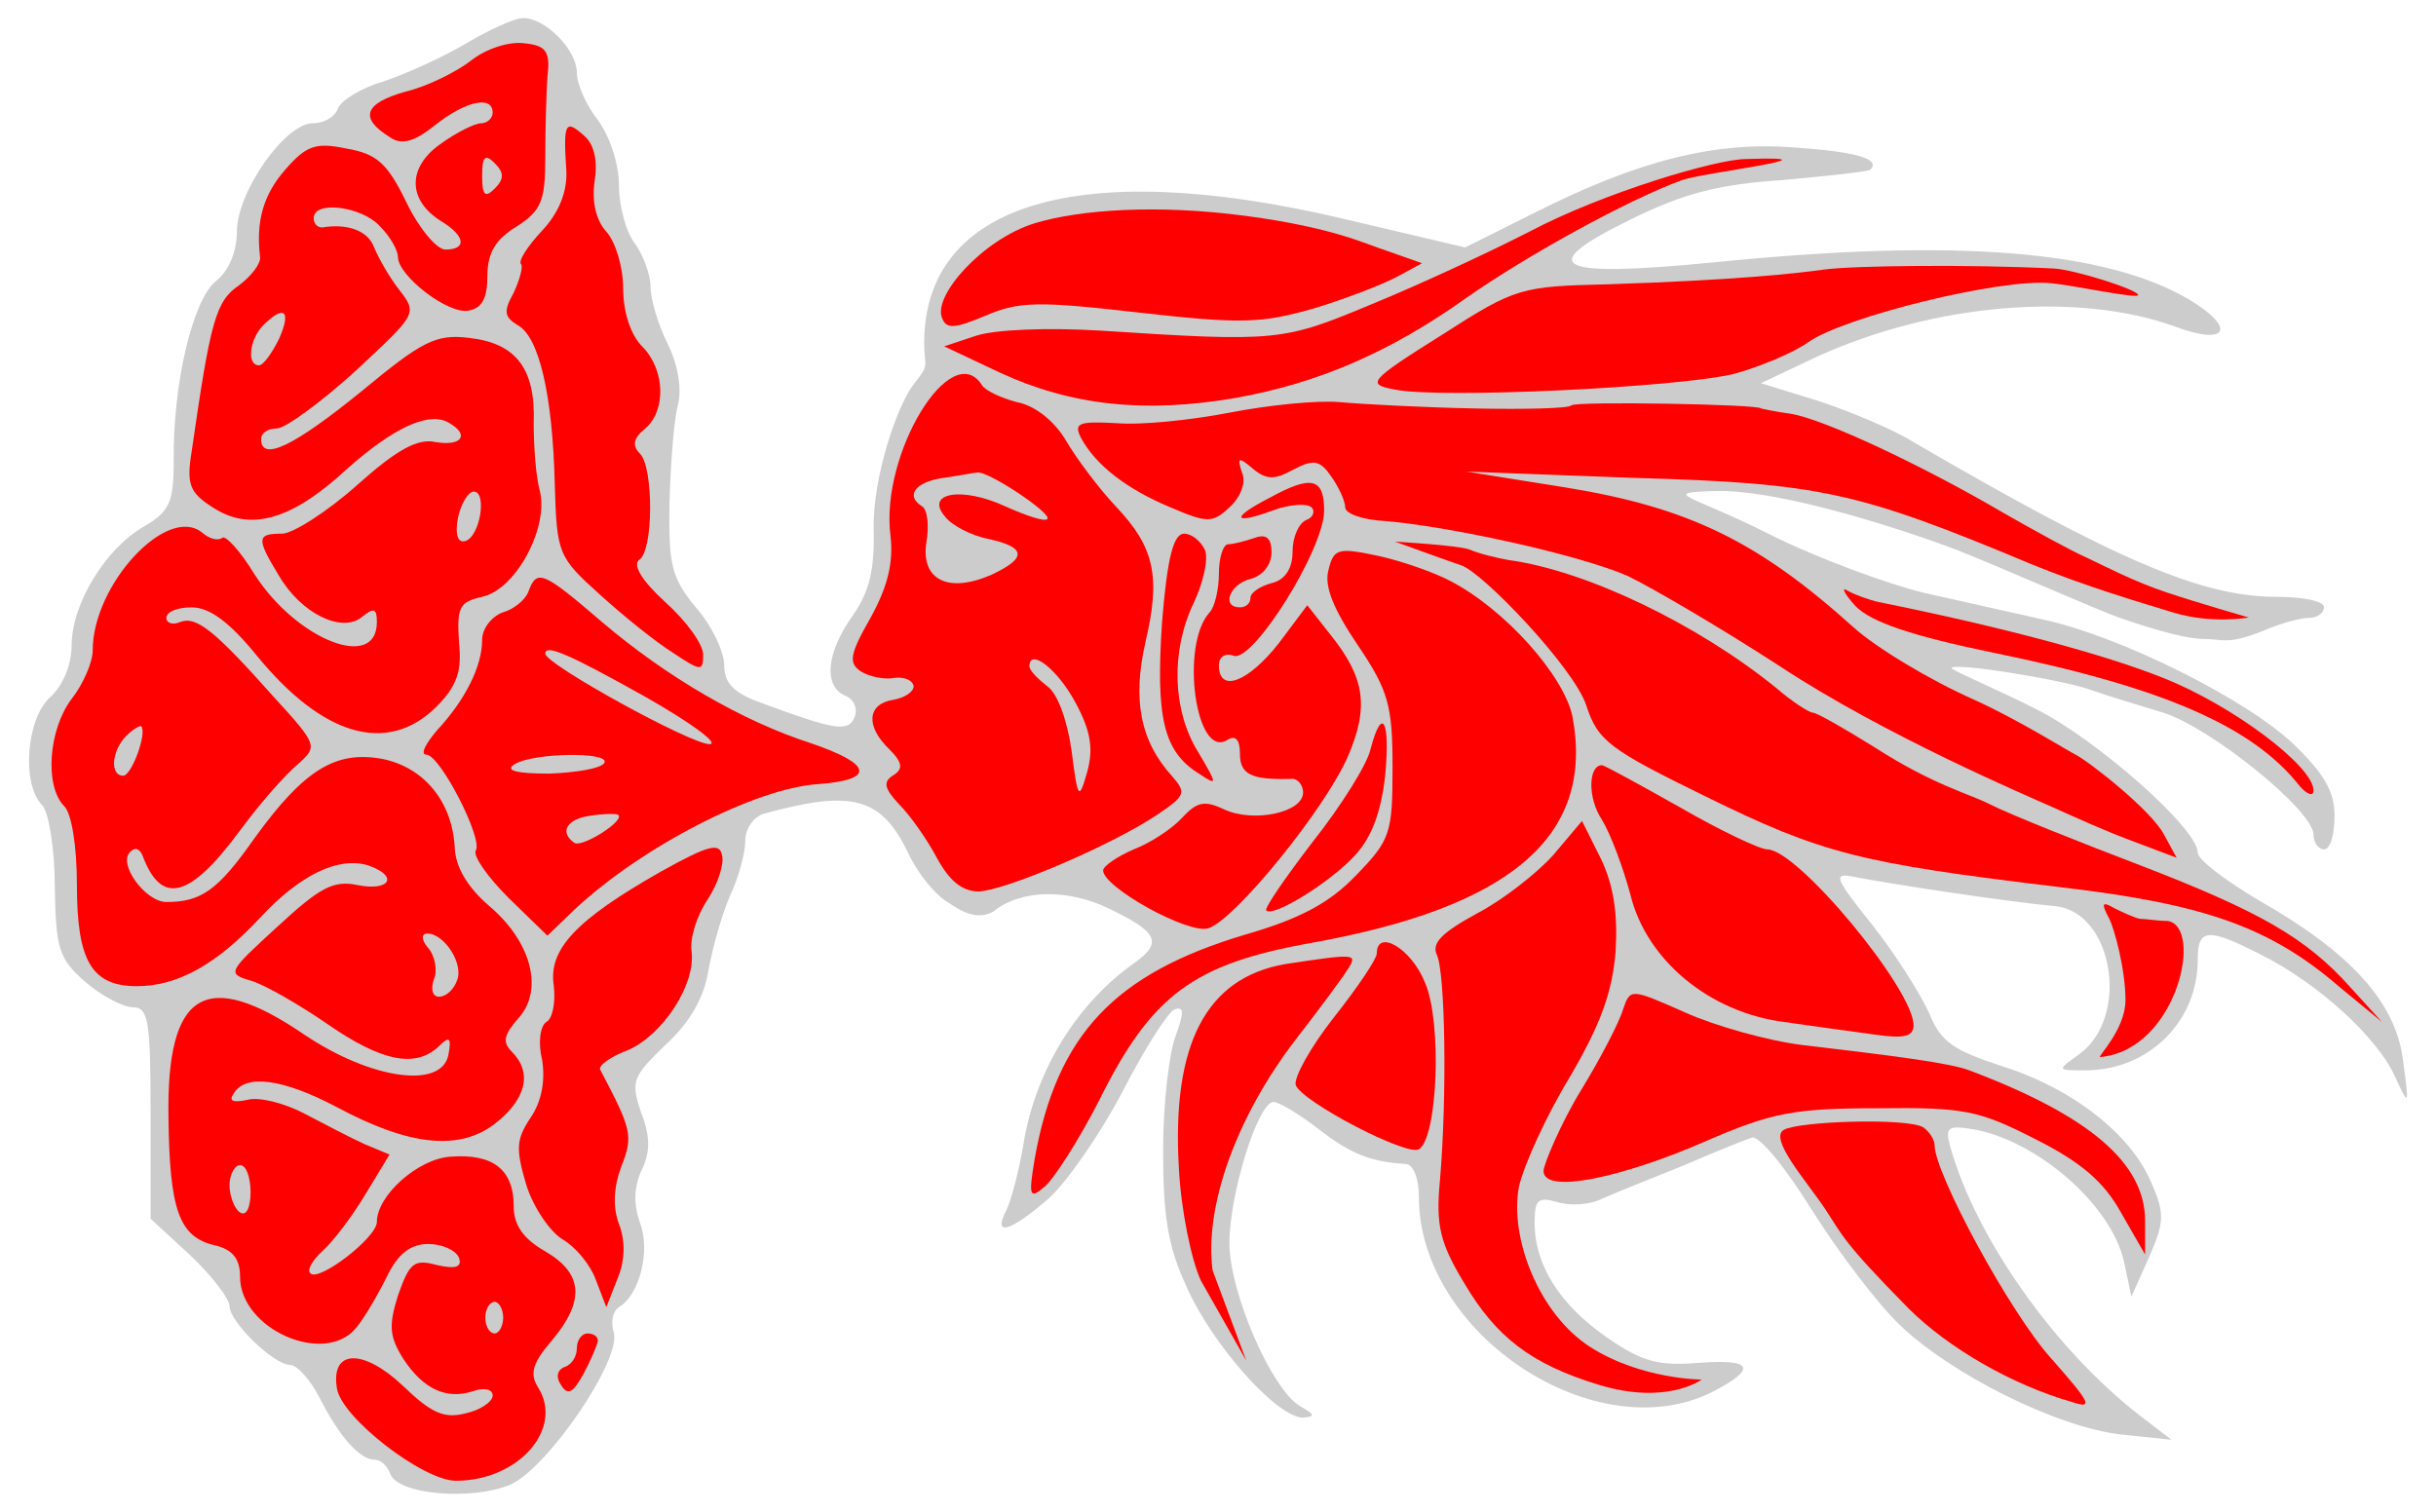 <?xml version="1.0" encoding="UTF-8" standalone="no"?>
<!DOCTYPE svg PUBLIC "-//W3C//DTD SVG 1.1//EN" "http://www.w3.org/Graphics/SVG/1.1/DTD/svg11.dtd">
<svg xmlns:dc="http://purl.org/dc/elements/1.1/" xmlns:xl="http://www.w3.org/1999/xlink" version="1.1" xmlns="http://www.w3.org/2000/svg" viewBox="33.248 85.632 304.252 188.868" width="304.252" height="188.868">

  <g id="Canvas_48" fill-opacity="1" stroke-dasharray="none" stroke="none" stroke-opacity="1" fill="#ffff00">
    <title>Wind, or Mistral</title>
    <g id="Canvas_48: Layer 2" >
      <title>Layer 2</title>
      <g id="Group_3">
        <g id="Graphic_39">
          <path d="M 91.493 91.04 C 88.601 92.749 84 94.853 81.24 95.773 C 78.479 96.562 75.85 98.139 75.456 99.191 C 75.061 100.242 73.747 101.031 72.301 101.031 C 68.883 101.031 62.836 109.576 62.836 114.571 C 62.836 117.069 61.784 119.567 60.207 120.75 C 57.314 123.116 54.817 133.632 54.948 143.229 C 54.948 148.356 54.422 149.539 51.267 151.379 C 46.404 154.14 42.197 161.107 42.197 166.234 C 42.197 168.6 41.145 171.229 39.568 172.675 C 36.544 175.304 35.887 183.586 38.516 186.215 C 39.305 187.004 40.094 191.605 40.094 196.469 C 40.225 204.225 40.619 205.408 43.906 208.3 C 45.878 210.009 48.638 211.455 49.821 211.455 C 51.793 211.455 52.056 213.164 52.056 224.6 L 52.056 237.878 L 57.052 242.479 C 59.681 244.976 61.915 247.868 61.915 248.789 C 61.915 250.76 67.437 256.15 69.54 256.15 C 70.329 256.15 72.038 257.99 73.221 260.357 C 75.718 265.221 78.216 267.981 80.056 267.981 C 80.845 267.981 81.634 268.77 82.028 269.822 C 83.08 272.319 92.019 273.108 96.883 271.136 C 101.615 269.164 110.949 255.361 109.897 252.075 C 109.503 250.76 109.766 249.446 110.554 248.92 C 113.184 247.343 114.498 241.821 113.184 238.403 C 112.395 236.169 112.395 234.065 113.315 231.962 C 114.498 229.596 114.498 227.624 113.315 224.6 C 112 220.657 112.263 220.131 116.339 216.187 C 119.362 213.427 121.202 210.272 121.728 206.854 C 122.254 203.962 123.437 199.755 124.489 197.389 C 125.541 195.154 126.329 192.131 126.329 190.685 C 126.329 189.107 127.381 187.661 128.695 187.267 C 139.738 184.243 143.419 185.163 146.837 192.525 C 148.151 195.154 150.049 197.217 151.175 198.046 C 152.33 198.737 154.824 200.918 157.304 199.51 C 160.853 196.618 166.818 196.732 171.682 199.098 C 177.729 201.99 178.518 203.304 175.1 205.802 C 167.738 210.929 162.48 219.474 161.034 228.807 C 160.508 231.831 159.588 235.511 158.931 236.826 C 157.222 240.112 159.325 239.587 164.189 235.38 C 166.424 233.408 170.63 227.361 173.391 222.103 C 176.151 216.713 179.175 211.981 179.964 211.718 C 181.147 211.323 181.147 212.112 180.095 215.004 C 179.306 216.976 178.518 223.417 178.518 229.201 C 178.518 237.352 179.043 241.164 181.41 246.291 C 184.565 253.521 192.715 262.723 196.001 262.723 C 197.579 262.591 197.447 262.329 195.607 261.277 C 192.058 259.174 186.799 247.08 186.799 240.901 C 186.799 234.854 190.349 223.286 192.321 223.286 C 192.978 223.286 195.607 224.863 197.973 226.704 C 202.048 229.859 204.546 230.779 208.884 231.042 C 209.804 231.173 210.462 232.882 210.462 235.117 C 210.462 252.338 232.678 266.93 247.269 259.437 C 252.791 256.544 252.133 255.361 245.298 255.887 C 240.434 256.282 238.33 255.756 233.992 252.732 C 228.077 248.657 224.922 243.662 224.922 238.403 C 224.922 235.511 225.316 235.117 227.682 235.774 C 229.26 236.3 231.758 236.169 233.335 235.38 C 234.781 234.723 239.382 232.882 243.326 231.305 C 247.269 229.596 251.213 228.018 252.002 227.755 C 252.922 227.361 256.208 231.436 259.495 236.695 C 262.781 241.953 267.777 248.526 270.537 251.155 C 276.979 257.333 290.124 263.906 298.143 264.826 L 304.453 265.484 L 300.509 262.46 C 289.993 254.31 280.134 240.507 276.847 228.939 C 276.19 226.441 276.453 226.178 279.739 226.704 C 287.758 228.15 296.96 236.169 298.538 243.267 L 299.458 247.605 L 301.692 242.61 C 303.533 238.403 303.664 237.22 301.955 233.408 C 299.458 227.361 292.096 221.577 283.289 218.816 C 277.242 216.845 275.664 215.793 274.218 212.244 C 273.166 209.877 270.011 204.882 267.119 201.201 C 262.387 195.286 262.124 194.628 264.753 195.154 C 269.354 196.074 284.209 198.309 289.993 198.835 C 297.223 199.624 299.326 212.769 292.885 217.37 C 290.124 219.342 290.124 219.342 293.674 219.342 C 301.561 219.342 307.74 213.295 307.74 205.539 C 307.74 201.596 308.923 201.464 315.627 204.882 C 322.726 208.431 330.087 215.136 332.322 220 C 334.162 223.943 334.162 223.943 333.374 218.028 C 332.453 210.798 326.801 204.619 315.495 198.178 C 311.289 195.68 307.74 193.051 307.74 192.131 C 307.74 189.107 294.988 177.933 287.627 174.253 C 283.551 172.149 276.989 169.358 276.989 169.095 C 276.989 168.306 291.176 170.572 294.594 171.886 C 296.434 172.544 300.378 173.727 303.401 174.647 C 309.317 176.487 322.2 186.872 322.2 189.896 C 322.2 190.948 322.857 191.736 323.514 191.736 C 324.303 191.736 324.829 189.896 324.829 187.53 C 324.829 184.506 323.514 182.271 319.702 178.591 C 313.786 172.938 298.143 165.182 288.678 163.079 C 285.129 162.29 278.162 160.713 273.429 159.661 C 268.697 158.478 260.152 155.323 254.368 152.431 C 244.509 147.435 240.353 147.204 247.364 146.975 C 255.819 146.698 272.167 152.239 277.504 154.271 C 283.721 156.734 295.274 161.869 298.012 162.816 C 300.293 163.605 305.73 165.426 308.397 165.445 C 311.064 165.464 311.42 166.234 316.021 164.393 C 318.125 163.473 320.622 162.816 321.674 162.816 C 322.726 162.816 323.514 162.159 323.514 161.501 C 323.514 160.713 320.885 160.187 317.599 160.187 C 308.265 160.187 297.749 155.717 272.246 140.863 C 269.749 139.285 264.359 137.05 260.415 135.736 L 253.185 133.501 L 260.415 130.083 C 275.007 123.51 292.753 122.064 304.847 126.402 C 311.42 128.9 312.735 126.665 306.556 122.984 C 296.171 116.937 277.636 115.36 247.532 118.383 C 227.419 120.355 224.659 119.041 237.016 112.994 C 243.457 109.839 247.795 108.656 255.814 108.13 C 261.598 107.604 266.594 107.078 266.856 106.815 C 268.171 105.501 265.148 104.581 257.392 104.055 C 247.532 103.266 237.936 105.632 224.922 112.205 L 216.246 116.543 L 200.602 112.862 C 168.001 105.238 148.677 111.022 148.677 128.506 C 148.677 131.529 149.447 131.037 147.429 133.545 C 145.411 136.052 142.236 145.069 142.367 151.773 C 142.498 156.769 141.841 159.529 139.738 162.553 C 136.451 167.154 136.057 171.361 138.818 172.544 C 139.869 172.938 140.395 174.121 140.001 175.173 C 139.212 177.145 137.635 176.882 128.038 173.332 C 124.883 172.149 123.7 170.966 123.7 168.731 C 123.7 167.022 122.123 163.736 120.151 161.501 C 117.127 157.82 116.733 156.243 116.864 148.487 C 116.996 143.755 117.39 138.233 117.916 136.262 C 118.442 134.158 117.916 131.135 116.601 128.506 C 115.418 126.139 114.498 122.984 114.498 121.407 C 114.498 119.961 113.578 117.463 112.526 116.017 C 111.475 114.703 110.554 111.416 110.554 108.787 C 110.554 106.027 109.371 102.609 107.925 100.637 C 106.479 98.796 105.296 96.167 105.296 94.721 C 105.296 91.829 101.352 87.886 98.592 87.886 C 97.54 87.886 94.385 89.332 91.493 91.04 Z" fill="#cccccc"/>
        </g>
        <g id="Graphic_38">
          <path d="M 101.615 95.247 C 101.484 97.35 101.352 101.82 101.352 105.369 C 101.352 110.759 100.827 111.942 97.803 113.914 C 95.174 115.491 94.122 117.2 94.122 120.092 C 94.122 122.853 93.465 124.168 91.756 124.43 C 89.258 124.956 82.949 120.092 82.949 117.726 C 82.949 116.937 82.028 115.228 80.714 113.914 C 78.479 111.416 72.432 110.628 72.432 112.862 C 72.432 113.52 72.826 114.045 73.484 114.045 C 76.639 113.52 79.136 114.44 79.925 116.412 C 80.451 117.726 81.765 120.092 83.08 121.801 C 85.446 124.825 85.315 124.825 77.559 132.055 C 73.352 135.867 68.883 139.154 67.831 139.154 C 66.779 139.154 65.859 139.679 65.859 140.468 C 65.859 143.36 69.934 141.388 78.348 134.553 C 85.972 128.243 87.681 127.323 91.888 127.848 C 97.672 128.506 100.169 131.661 99.906 138.496 C 99.906 141.388 100.169 145.201 100.695 147.041 C 101.747 151.642 97.672 159.267 93.465 160.187 C 90.573 160.844 90.31 161.501 90.573 165.839 C 90.967 169.52 90.31 171.361 87.681 173.99 C 81.634 179.905 73.615 177.67 65.333 167.548 C 61.915 163.342 59.418 161.501 57.183 161.501 C 55.474 161.501 54.028 162.027 54.028 162.816 C 54.028 163.473 54.817 163.736 55.737 163.342 C 57.709 162.553 59.944 164.262 67.305 172.544 C 72.958 178.722 72.958 178.854 70.46 181.088 C 69.014 182.271 65.728 185.952 63.23 189.37 C 56.92 197.915 53.371 198.835 51.005 192.394 C 50.61 191.605 50.084 191.473 49.559 191.999 C 47.85 193.445 51.399 198.309 54.028 198.309 C 58.366 198.309 60.469 196.863 65.07 190.29 C 71.249 181.746 75.193 179.379 80.977 180.431 C 86.235 181.483 89.784 185.821 90.047 191.605 C 90.179 193.971 91.625 196.469 94.385 198.835 C 99.644 203.304 101.221 209.351 97.935 212.901 C 96.226 214.873 95.963 215.793 97.146 216.976 C 99.775 219.605 98.986 222.892 95.174 225.915 C 90.704 229.464 84.395 228.807 75.324 223.943 C 68.62 220.394 63.887 219.737 62.441 222.234 C 61.784 223.154 62.31 223.417 64.15 223.023 C 65.596 222.629 68.751 223.417 71.249 224.732 C 73.747 226.047 77.033 227.755 78.742 228.544 L 81.897 229.859 L 78.873 234.854 C 77.296 237.483 74.93 240.638 73.615 241.821 C 72.301 243.004 71.512 244.319 72.038 244.713 C 73.089 245.765 80.319 240.244 80.319 238.272 C 80.319 234.986 85.446 230.385 89.521 230.122 C 94.78 229.727 97.409 231.699 97.409 236.3 C 97.409 238.666 98.592 240.375 101.352 241.953 C 106.085 244.713 106.348 248.131 102.141 253.127 C 99.775 255.887 99.381 257.202 100.432 258.911 C 103.719 264.038 98.066 270.61 90.179 270.61 C 86.103 270.61 75.85 262.723 75.324 259.042 C 74.535 254.178 78.61 254.047 83.606 258.779 C 87.155 262.197 88.733 262.854 91.362 262.197 C 93.202 261.803 94.78 260.751 94.78 259.962 C 94.78 259.174 93.728 258.911 92.282 259.437 C 88.996 260.488 86.103 259.174 83.606 255.361 C 81.897 252.601 81.765 251.286 82.949 247.474 C 84.395 243.399 84.92 242.873 87.812 243.662 C 90.179 244.188 90.967 243.925 90.573 242.742 C 90.179 241.821 88.47 241.033 86.761 241.033 C 84.526 241.033 82.949 242.216 81.503 245.239 C 80.319 247.605 78.61 250.497 77.69 251.549 C 73.747 256.282 63.23 251.681 63.23 245.108 C 63.23 242.873 62.31 241.69 59.944 241.164 C 55.606 240.112 54.422 236.695 54.291 225.258 C 54.028 209.483 58.892 206.459 71.249 214.873 C 79.662 220.525 88.47 221.708 89.258 217.37 C 89.653 215.267 89.39 215.004 88.075 216.319 C 85.183 219.079 80.977 218.291 74.141 213.558 C 70.723 211.192 66.385 208.694 64.676 208.168 C 61.521 207.248 61.653 207.117 67.962 201.333 C 73.221 196.469 74.93 195.549 77.953 196.206 C 82.028 196.995 83.08 195.023 79.136 193.708 C 75.456 192.656 70.723 194.891 65.728 200.281 C 60.338 206.065 55.474 208.826 50.347 208.826 C 44.695 208.826 42.854 205.671 42.854 196.206 C 42.854 191.342 42.197 187.267 41.277 186.347 C 38.779 183.849 39.305 176.75 42.197 172.938 C 43.643 171.098 44.826 168.337 44.826 166.891 C 44.826 158.609 54.16 148.619 58.498 152.168 C 59.418 152.957 60.469 153.22 60.995 152.825 C 61.39 152.431 63.23 154.403 65.07 157.426 C 70.329 165.576 80.319 169.52 80.319 163.342 C 80.319 161.633 79.925 161.501 78.479 162.684 C 75.981 164.788 70.855 162.29 68.094 157.558 C 65.202 152.825 65.333 152.299 68.488 152.299 C 69.803 152.299 74.141 149.539 77.822 146.252 C 82.817 141.783 85.446 140.337 87.681 140.863 C 90.967 141.388 91.888 139.942 89.39 138.496 C 86.892 136.919 82.423 139.022 76.507 144.28 C 69.54 150.722 64.413 152.036 59.812 149.013 C 56.92 147.172 56.526 146.121 57.183 142.046 C 59.549 125.614 60.207 123.247 63.099 121.276 C 64.676 120.092 65.859 118.515 65.728 117.726 C 65.202 113.257 66.122 109.97 68.883 106.815 C 71.512 103.792 72.695 103.397 76.507 104.186 C 80.319 104.843 81.634 106.027 84 110.89 C 85.578 114.177 87.812 116.806 88.864 116.806 C 91.625 116.806 91.362 115.097 88.338 113.257 C 84.132 110.628 84.132 106.552 88.207 103.66 C 90.179 102.214 92.545 101.031 93.334 101.031 C 94.122 101.031 94.78 100.374 94.78 99.717 C 94.78 97.482 91.362 98.271 87.55 101.294 C 84.92 103.397 83.343 103.792 81.897 102.74 C 78.085 100.374 78.742 98.534 83.869 97.087 C 86.629 96.43 90.31 94.59 92.151 93.144 C 93.991 91.698 96.883 90.778 98.723 91.04 C 101.484 91.303 102.01 92.092 101.615 95.247 Z" fill="#ff0000"/>
        </g>
        <g id="Graphic_37">
          <path d="M 107.531 108.13 C 107.137 110.759 107.662 113.125 108.977 114.571 C 110.16 115.886 111.08 119.041 111.08 121.67 C 111.08 124.562 112 127.454 113.447 128.9 C 116.339 131.792 116.47 136.919 113.841 139.154 C 112.395 140.337 112.132 141.257 113.184 142.309 C 114.893 144.018 114.893 154.534 113.052 155.586 C 112.263 156.243 113.447 158.215 116.339 160.844 C 118.968 163.21 121.071 166.102 121.071 167.417 C 121.071 169.52 120.808 169.52 117.259 167.154 C 115.155 165.839 111.08 162.553 108.188 159.924 C 102.93 155.191 102.799 154.797 102.536 146.121 C 102.273 134.947 100.564 127.717 97.935 126.271 C 96.226 125.219 96.094 124.562 97.409 122.196 C 98.198 120.487 98.592 118.909 98.329 118.646 C 97.935 118.252 99.118 116.412 100.958 114.44 C 103.061 112.205 104.113 109.576 103.982 106.947 C 103.587 101.031 103.85 100.505 106.085 102.477 C 107.399 103.529 107.925 105.501 107.531 108.13 Z" fill="#ff0000"/>
        </g>
        <g id="Graphic_36">
          <path d="M 243.326 108.13 C 236.49 110.628 223.87 117.595 216.377 122.853 C 206.781 129.689 197.842 133.501 187.588 135.341 C 176.151 137.313 166.949 136.262 158.142 132.186 L 151.175 128.9 L 155.118 127.585 C 157.484 126.797 163.926 126.534 170.63 126.928 C 192.846 128.374 193.504 128.243 204.546 123.642 C 210.33 121.276 219.138 117.2 224.264 114.571 C 233.466 109.707 247.633 105.499 251.314 105.499 C 264.094 105.066 245.823 107.21 243.326 108.13 Z" fill="#ff0000"/>
        </g>
        <g id="Graphic_35">
          <path d="M 188.904 112.609 C 199.918 114.08 203.889 116.149 206.386 116.937 L 210.856 118.515 L 207.701 120.224 C 205.992 121.144 201.26 122.984 197.316 124.168 C 190.875 126.008 188.377 126.139 175.626 124.693 C 163.006 123.247 160.508 123.247 156.301 125.088 C 152.489 126.665 151.437 126.797 150.912 125.351 C 149.729 122.59 155.992 115.521 162.48 113.52 C 168.212 111.789 177.89 111.139 188.904 112.609 Z" fill="#ff0000"/>
        </g>
        <g id="Graphic_34">
          <path d="M 289.73 119.172 C 292.359 119.304 300.295 121.827 300.295 122.485 C 300.295 123.01 292.228 121.276 289.467 121.013 C 283.157 120.355 263.57 125.219 259.101 128.374 C 257.26 129.689 253.185 131.398 249.899 132.318 C 243.063 134.027 212.959 135.473 207.438 134.29 C 203.889 133.632 204.152 133.238 213.354 127.454 C 222.556 121.538 223.213 121.407 234.124 121.144 C 250.161 120.618 257.466 119.803 261.072 119.304 C 264.679 118.805 279.213 118.646 289.73 119.172 Z" fill="#ff0000"/>
        </g>
        <g id="Graphic_33">
          <path d="M 155.907 133.764 C 156.301 134.421 158.273 135.341 160.245 135.867 C 162.48 136.262 164.978 138.233 166.424 140.731 C 167.738 142.966 170.499 146.647 172.602 148.881 C 177.466 154.008 178.255 157.689 176.283 165.971 C 174.705 173.069 175.626 178.196 179.701 182.666 C 181.41 184.638 181.278 185.032 177.992 187.267 C 172.208 191.21 158.799 196.863 155.513 196.995 C 153.409 196.995 151.832 195.68 150.254 192.788 C 149.071 190.553 146.968 187.53 145.522 186.084 C 143.682 184.112 143.55 183.323 144.733 182.534 C 146.048 181.746 146.048 180.957 144.339 179.248 C 141.315 176.356 141.578 173.595 144.733 173.069 C 146.311 172.807 147.362 172.018 147.362 171.361 C 147.231 170.572 146.179 170.177 144.996 170.309 C 143.813 170.572 141.841 170.177 140.789 169.52 C 139.212 168.468 139.343 167.417 141.973 162.816 C 144.076 159.004 144.865 155.98 144.47 152.562 C 143.156 142.309 152.095 127.717 155.907 133.764 Z" fill="#ff0000"/>
        </g>
        <g id="Graphic_32">
          <path d="M 217.429 136.656 C 223.739 136.787 229.26 136.656 229.523 136.262 C 230.18 135.736 253.185 136.13 253.185 136.656 C 253.185 136.656 254.894 137.05 256.866 137.313 C 261.072 137.971 273.561 143.886 283.42 149.67 C 287.101 151.773 291.833 154.403 293.937 155.323 C 296.171 156.374 299.767 158.275 303.85 159.635 C 307.932 160.994 314.12 162.775 314.12 162.775 C 314.12 162.775 309.408 163.603 304.716 162.159 C 300.024 160.714 294.068 159.004 286.969 156.112 C 265.279 147.041 260.547 145.989 237.41 145.332 L 216.377 144.543 L 228.734 146.515 C 244.114 149.013 252.791 153.22 264.753 163.999 C 267.514 166.497 274.218 170.572 279.871 173.069 C 285.392 175.567 291.808 179.602 292.491 179.905 C 294.284 180.846 301.955 186.872 303.533 189.896 L 305.11 192.788 L 299.195 190.553 C 296.04 189.37 292.579 187.8 289.629 186.475 C 286.68 185.149 268.697 177.539 255.551 168.863 C 248.058 163.999 239.513 159.004 236.49 157.558 C 230.443 154.928 214.274 151.379 206.255 150.722 C 203.494 150.59 201.26 149.802 201.26 149.013 C 201.26 148.224 200.471 146.515 199.551 145.201 C 198.105 143.097 197.316 142.966 194.818 144.28 C 192.452 145.595 191.4 145.595 189.691 144.149 C 187.982 142.703 187.72 142.703 188.377 144.675 C 188.903 145.858 188.245 147.698 186.799 149.013 C 184.696 150.985 184.039 150.985 179.438 149.013 C 174.048 146.778 170.104 143.755 168.264 140.337 C 167.344 138.496 167.87 138.233 172.733 138.496 C 175.757 138.759 182.067 138.102 186.799 137.182 C 191.532 136.262 197.71 135.604 200.602 135.867 C 203.494 136.13 210.987 136.524 217.429 136.656 Z" fill="#ff0000"/>
        </g>
        <g id="Graphic_31">
          <path d="M 198.63 149.407 C 198.63 154.271 189.691 168.468 187.325 167.548 C 186.274 167.154 185.485 167.68 185.485 168.731 C 185.485 172.281 189.166 170.835 192.978 165.971 L 196.527 161.238 L 199.419 164.919 C 203.757 170.309 204.283 173.99 201.523 180.3 C 198.499 187.004 187.457 200.544 184.17 201.596 C 181.673 202.384 171.025 196.469 171.025 194.365 C 171.025 193.84 172.733 192.656 174.837 191.736 C 176.94 190.948 179.701 189.107 180.884 187.793 C 182.724 185.821 183.644 185.558 186.142 186.741 C 189.823 188.45 196.001 187.135 196.001 184.638 C 196.001 183.586 195.213 182.797 194.424 182.929 C 189.56 183.06 188.114 182.403 188.114 179.774 C 188.114 178.065 187.588 177.408 186.536 178.065 C 182.593 180.562 180.621 166.234 184.302 162.159 C 184.959 161.501 185.485 159.267 185.485 157.295 C 185.485 155.323 186.011 153.614 186.668 153.614 C 187.325 153.614 188.771 153.22 189.954 152.825 C 191.4 152.299 192.058 152.825 192.058 154.666 C 192.058 156.112 191.006 157.558 189.428 157.952 C 186.799 158.609 185.748 161.501 188.114 161.501 C 188.903 161.501 189.428 160.975 189.428 160.318 C 189.428 159.661 190.612 158.872 192.058 158.478 C 193.767 158.083 194.687 156.637 194.687 154.534 C 194.687 152.694 195.475 150.985 196.396 150.59 C 197.184 150.327 197.579 149.539 197.053 149.013 C 196.527 148.487 194.292 148.619 192.189 149.407 C 187.194 151.248 186.931 150.327 191.795 147.83 C 197.053 144.938 198.63 145.332 198.63 149.407 Z" fill="#ff0000"/>
        </g>
        <g id="Graphic_30">
          <path d="M 183.776 154.403 C 184.17 155.586 183.513 158.478 182.33 160.975 C 179.438 167.022 179.701 174.384 182.856 179.511 C 185.353 183.717 185.353 183.849 182.987 182.271 C 178.518 179.511 177.597 175.173 178.386 163.342 C 179.043 155.191 179.832 152.299 181.147 152.299 C 182.067 152.299 183.25 153.22 183.776 154.403 Z" fill="#ff0000"/>
        </g>
        <g id="Graphic_29">
          <path d="M 214.405 158.215 C 221.241 161.764 228.603 170.046 229.654 175.173 C 232.415 190.027 222.03 198.966 196.922 203.436 C 182.33 206.065 177.072 209.877 170.499 223.154 C 168.001 228.018 164.978 232.751 163.794 233.802 C 161.823 235.511 161.691 235.117 162.48 230.385 C 165.24 214.873 172.471 207.248 188.771 202.384 C 195.607 200.412 199.288 198.441 202.574 195.023 C 206.912 190.553 207.175 189.764 207.175 181.483 C 207.175 173.727 206.649 171.886 202.837 166.234 C 199.814 161.764 198.63 158.872 199.156 156.9 C 199.814 154.14 200.339 154.008 205.335 155.06 C 208.358 155.717 212.433 157.163 214.405 158.215 Z" fill="#ff0000"/>
        </g>
        <g id="Graphic_28">
          <path d="M 221.635 155.586 C 231.363 156.9 245.298 163.605 255.157 171.623 C 257.129 173.332 259.232 174.647 259.626 174.647 C 260.152 174.647 263.57 176.619 267.382 178.985 C 274.744 183.717 279.096 184.745 281.729 186.08 C 284.363 187.415 293.279 190.948 300.509 193.708 C 315.495 199.492 321.28 202.779 326.801 208.957 L 330.744 213.295 L 325.486 208.957 C 316.81 201.464 308.66 198.572 290.65 196.469 C 265.41 193.445 260.809 192.262 246.349 185.163 C 234.255 179.248 232.809 178.196 231.363 173.727 C 229.786 168.994 218.31 157.01 215.72 156.243 C 215.103 156.06 207.469 153.295 207.469 153.295 C 207.469 153.295 215.325 153.745 216.771 154.271 C 217.955 154.797 220.189 155.323 221.635 155.586 Z" fill="#ff0000"/>
        </g>
        <g id="Graphic_27">
          <path d="M 108.451 163.342 C 116.47 170.177 125.935 175.699 134.48 178.459 C 142.236 181.088 142.63 183.06 135.4 183.586 C 127.512 184.112 113.315 191.473 105.033 199.229 L 101.615 202.516 L 96.751 197.783 C 94.122 195.154 92.282 192.525 92.676 191.868 C 93.597 190.422 88.207 179.905 86.498 179.905 C 85.709 179.905 86.366 178.591 87.812 176.882 C 91.362 173.069 93.465 168.863 93.465 165.576 C 93.465 164.13 94.648 162.684 95.963 162.159 C 97.409 161.764 98.855 160.581 99.249 159.529 C 100.301 156.637 101.09 157.032 108.451 163.342 Z" fill="#ff0000"/>
        </g>
        <g id="Graphic_26">
          <path d="M 267.908 160.844 C 283.551 163.999 296.171 167.417 303.401 170.309 C 312.078 173.727 322.2 181.351 322.2 184.375 C 322.2 185.163 321.411 184.901 320.491 183.849 C 314.707 176.487 303.796 171.623 282.763 167.285 C 271.852 165.051 266.988 163.342 265.016 161.37 C 263.57 159.792 263.176 158.872 263.964 159.398 C 264.885 159.924 266.725 160.581 267.908 160.844 Z" fill="#ff0000"/>
        </g>
        <g id="Graphic_25">
          <path d="M 206.255 182.534 C 205.729 187.135 204.546 190.29 202.443 192.525 C 199.288 195.943 192.189 200.281 191.4 199.361 C 191.137 199.098 193.767 195.286 197.184 190.816 C 200.734 186.347 204.02 181.088 204.415 179.248 C 205.861 173.727 206.912 175.567 206.255 182.534 Z" fill="#ff0000"/>
        </g>
        <g id="Graphic_24">
          <path d="M 243.063 186.478 C 248.058 189.37 253.054 191.736 253.974 191.736 C 257.786 191.736 272.246 209.22 272.246 213.69 C 272.246 215.136 271.063 215.399 267.382 214.873 C 264.622 214.478 259.626 213.821 256.077 213.295 C 246.744 212.112 238.856 205.539 236.884 197.389 C 235.964 193.971 234.387 189.764 233.335 188.056 C 231.495 185.295 231.626 181.22 233.335 181.22 C 233.598 181.22 237.936 183.586 243.063 186.478 Z" fill="#ff0000"/>
        </g>
        <g id="Graphic_23">
          <path d="M 235.044 204.356 C 234.65 209.483 233.204 213.558 229.26 220.262 C 226.236 225.258 223.476 231.436 222.95 233.934 C 221.767 240.375 225.549 249.876 231.889 253.915 C 238.229 257.955 245.784 257.97 245.784 257.97 C 245.784 257.97 241.453 261.215 232.941 258.627 C 224.428 256.039 220.058 252.601 216.114 245.896 C 213.091 240.901 212.565 238.666 213.091 233.145 C 214.011 222.366 213.748 206.985 212.696 204.882 C 212.039 203.436 213.354 202.121 217.692 199.755 C 220.978 198.046 225.316 194.628 227.288 192.394 L 230.837 188.187 L 233.204 192.919 C 234.781 196.206 235.307 199.755 235.044 204.356 Z" fill="#ff0000"/>
        </g>
        <g id="Graphic_22">
          <path d="M 121.597 198.046 C 120.282 200.018 119.362 202.91 119.625 204.488 C 120.151 208.694 115.944 215.004 111.606 216.845 C 109.503 217.633 108.057 218.685 108.188 219.211 C 112.132 226.704 112.395 227.493 110.817 231.436 C 109.897 233.934 109.766 236.432 110.554 238.535 C 111.343 240.507 111.343 243.004 110.423 245.239 L 108.977 248.92 L 107.662 245.502 C 107.005 243.662 105.165 241.427 103.587 240.507 C 102.01 239.587 99.906 236.563 98.986 233.671 C 97.672 229.201 97.672 228.018 99.512 225.258 C 100.958 223.154 101.352 220.525 100.958 218.028 C 100.432 215.924 100.695 213.821 101.484 213.295 C 102.273 212.901 102.667 210.798 102.404 208.694 C 101.747 204.225 105.165 200.544 115.813 194.497 C 121.728 191.21 123.174 190.816 123.437 192.525 C 123.7 193.577 122.911 196.074 121.597 198.046 Z" fill="#ff0000"/>
        </g>
        <g id="Graphic_21">
          <path d="M 300.509 200.412 C 301.298 200.412 302.744 200.675 303.927 200.675 C 308.528 201.201 305.247 216.789 295.554 217.68 C 295.16 217.68 298.714 214.251 298.714 210.57 C 298.714 206.758 297.354 201.727 296.697 200.412 C 295.646 198.441 295.777 198.178 297.354 199.098 C 298.406 199.624 299.852 200.281 300.509 200.412 Z" fill="#ff0000"/>
        </g>
        <g id="Graphic_20">
          <path d="M 211.25 208.431 C 213.354 213.295 212.828 227.755 210.462 229.201 C 209.016 230.122 195.87 223.286 195.081 221.183 C 194.818 220.262 196.922 216.45 199.814 212.769 C 202.837 208.957 205.203 205.408 205.203 204.751 C 205.203 201.596 209.541 204.093 211.25 208.431 Z" fill="#ff0000"/>
        </g>
        <g id="Graphic_19">
          <path d="M 201.654 206.591 C 201.128 207.511 198.105 211.586 194.95 215.661 C 187.72 225.126 183.644 236.3 184.696 244.319 L 188.904 255.6 L 183.25 245.634 C 182.067 243.136 180.752 236.826 180.489 231.568 C 179.569 216.056 183.907 207.774 193.767 206.065 C 202.443 204.751 202.837 204.751 201.654 206.591 Z" fill="#ff0000"/>
        </g>
        <g id="Graphic_18">
          <path d="M 258.443 216.187 C 269.617 217.502 276.847 218.422 279.213 219.342 C 294.199 224.995 301.167 230.91 301.167 238.141 L 301.167 242.347 L 298.143 237.089 C 296.04 233.277 293.148 230.779 287.364 227.887 C 280.397 224.338 278.556 223.943 267.777 224.075 C 257.392 224.075 254.5 224.6 246.086 228.281 C 236.096 232.619 226.034 234.924 226.034 231.9 C 226.034 231.111 228.208 225.915 230.706 221.84 C 233.204 217.765 235.57 213.164 235.964 211.718 C 236.884 209.089 236.884 209.089 243.72 212.112 C 247.532 213.821 254.105 215.661 258.443 216.187 Z" fill="#ff0000"/>
        </g>
        <g id="Graphic_17">
          <path d="M 273.429 226.441 C 274.218 226.967 274.875 228.018 274.875 228.676 C 274.875 232.225 284.34 249.709 289.467 255.361 C 294.462 261.014 294.725 261.671 291.965 260.751 C 284.603 258.648 276.584 254.047 271.589 249.051 C 263.307 240.638 263.464 240.065 261.189 236.64 C 258.915 233.215 254.108 227.843 256.054 226.765 C 258 225.687 271.326 225.258 273.429 226.441 Z" fill="#ff0000"/>
        </g>
        <g id="Graphic_16">
          <path d="M 107.925 253.127 C 107.794 253.784 107.005 255.624 106.085 257.333 C 104.77 259.699 104.113 259.962 103.324 258.648 C 102.667 257.728 102.799 256.807 103.719 256.413 C 104.639 256.15 105.296 255.098 105.296 254.047 C 105.296 252.995 105.953 252.206 106.611 252.206 C 107.399 252.206 107.925 252.601 107.925 253.127 Z" fill="#ff0000"/>
        </g>
        <g id="Graphic_15">
          <path d="M 93.465 107.604 C 93.465 110.102 93.859 110.365 95.043 109.181 C 96.226 107.998 96.226 107.21 95.043 106.027 C 93.859 104.843 93.465 105.106 93.465 107.604 Z" fill="#cccccc"/>
        </g>
        <g id="Graphic_14">
          <path d="M 66.122 126.271 C 64.413 127.98 64.019 131.266 65.596 131.266 C 66.122 131.266 67.174 129.82 68.094 127.98 C 69.671 124.43 68.751 123.642 66.122 126.271 Z" fill="#cccccc"/>
        </g>
        <g id="Graphic_13">
          <path d="M 90.442 150.327 C 90.047 152.431 90.442 153.482 91.362 153.22 C 93.202 152.694 94.122 147.041 92.413 147.041 C 91.756 147.041 90.836 148.487 90.442 150.327 Z" fill="#cccccc"/>
        </g>
        <g id="Graphic_12">
          <path d="M 49.033 177.539 C 47.192 179.379 46.929 182.534 48.638 182.534 C 49.69 182.534 51.662 177.145 50.873 176.356 C 50.742 176.224 49.821 176.75 49.033 177.539 Z" fill="#cccccc"/>
        </g>
        <g id="Graphic_11">
          <path d="M 86.761 204.093 C 87.55 205.013 87.944 206.854 87.418 208.037 C 87.024 209.22 87.287 210.14 88.075 210.14 C 88.996 210.14 89.916 209.22 90.31 208.168 C 91.23 206.065 88.733 202.253 86.629 202.253 C 85.841 202.253 85.841 203.042 86.761 204.093 Z" fill="#cccccc"/>
        </g>
        <g id="Graphic_10">
          <path d="M 61.915 233.671 C 61.915 235.117 62.573 236.695 63.23 237.089 C 64.019 237.615 64.545 236.432 64.545 234.591 C 64.545 232.751 64.019 231.173 63.23 231.173 C 62.573 231.173 61.915 232.356 61.915 233.671 Z" fill="#cccccc"/>
        </g>
        <g id="Graphic_9">
          <path d="M 93.859 250.235 C 93.859 251.286 94.385 252.206 95.043 252.206 C 95.568 252.206 96.094 251.286 96.094 250.235 C 96.094 249.183 95.568 248.263 95.043 248.263 C 94.385 248.263 93.859 249.183 93.859 250.235 Z" fill="#cccccc"/>
        </g>
        <g id="Graphic_8">
          <path d="M 151.043 145.332 C 147.494 145.858 146.311 147.567 148.414 148.881 C 149.071 149.276 149.334 151.248 148.94 153.482 C 148.283 158.083 151.7 159.792 157.09 157.426 C 161.56 155.323 161.428 154.008 156.696 152.957 C 154.592 152.562 152.095 151.248 151.306 150.196 C 148.677 147.172 153.409 146.384 158.799 148.881 C 161.428 150.065 163.794 150.853 164.057 150.459 C 164.715 149.802 156.433 144.28 155.25 144.675 C 154.855 144.675 153.015 145.069 151.043 145.332 Z" fill="#cccccc"/>
        </g>
        <g id="Graphic_7">
          <path d="M 161.823 168.863 C 161.823 169.389 162.874 170.44 164.057 171.361 C 165.372 172.281 166.555 175.699 167.081 179.379 C 167.87 185.558 168.001 185.689 169.053 182.009 C 169.841 179.116 169.447 176.882 167.607 173.464 C 165.372 169.257 161.823 166.497 161.823 168.863 Z" fill="#cccccc"/>
        </g>
        <g id="Graphic_6">
          <path d="M 101.352 167.285 C 101.352 168.6 119.493 178.591 121.86 178.591 C 123.174 178.591 119.625 175.962 113.841 172.675 C 103.982 167.154 101.352 166.102 101.352 167.285 Z" fill="#cccccc"/>
        </g>
        <g id="Graphic_5">
          <path d="M 97.54 181.088 C 96.226 181.877 97.672 182.271 101.878 182.271 C 105.296 182.14 108.32 181.614 108.714 180.957 C 109.634 179.511 99.906 179.642 97.54 181.088 Z" fill="#cccccc"/>
        </g>
        <g id="Graphic_4">
          <path d="M 107.005 187.53 C 103.982 187.924 103.061 189.633 105.033 190.948 C 106.085 191.473 111.475 188.056 110.423 187.398 C 110.16 187.267 108.583 187.267 107.005 187.53 Z" fill="#cccccc"/>
        </g>
      </g>
    </g>
  </g>
</svg>
